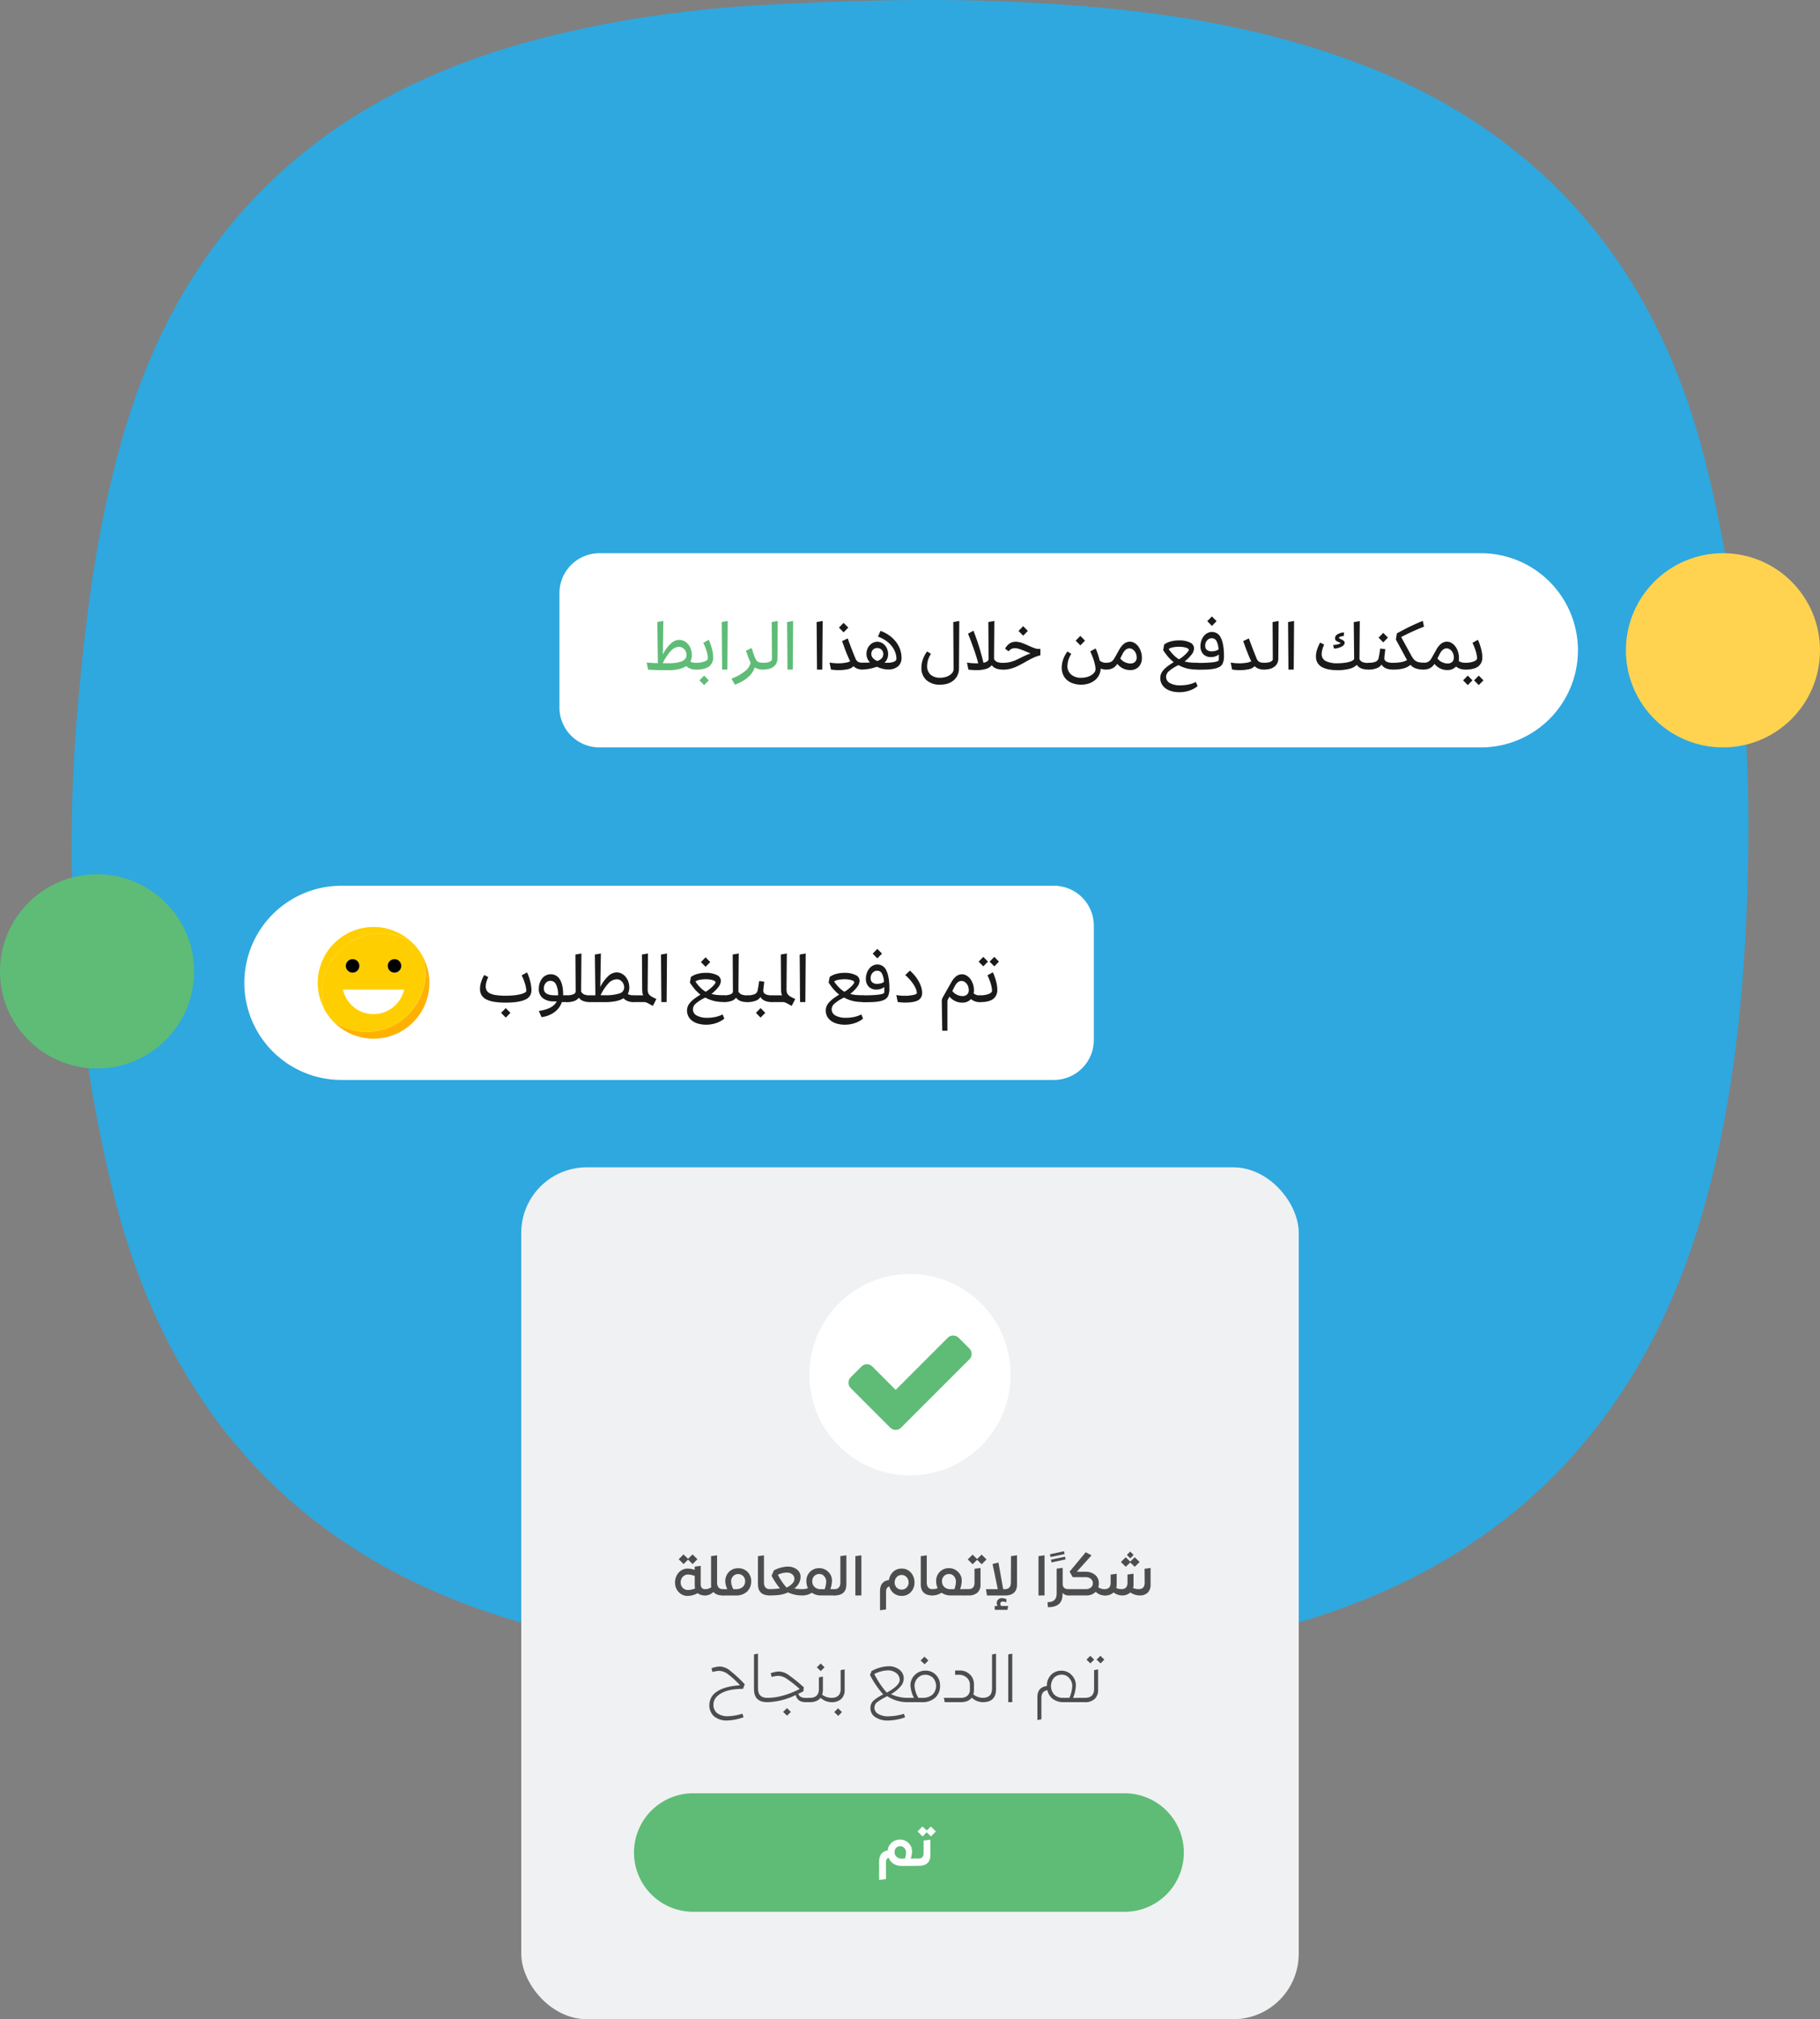 <svg xmlns="http://www.w3.org/2000/svg" viewBox="0 0 907.66 1006.51"><rect x="0" y="0" width="907.66" height="1006.51" fill="#808080" stroke="none"/><defs><style>.cls-1{fill:#2ea8df;}.cls-2{fill:#fff;}.cls-3{fill:#5ebc76;}.cls-4{fill:#1a1a1a;}.cls-5{fill:#ffd350;}.cls-6{fill:#ffce00;}.cls-7{fill:#ffb100;}.cls-8{fill:#f0f1f2;}.cls-9{fill:#4d4d4d;}</style></defs><g id="Layer_2" data-name="Layer 2"><g id="Layer_1-2" data-name="Layer 1"><path class="cls-1" d="M449,832.16c-61.09-1.42-125.84-5.38-188.69-23.28C150.61,777.66,83.77,704.53,56.57,594.9,36.88,515.51,31.64,434.75,38.7,353.2c4.25-49,10.51-97.75,25.37-144.82,31.26-99,99.13-159.75,198.14-187.17C300.89,10.5,340.56,4.72,380.45,2.51c41-2.28,82.31-3.4,123.33-1.67,59.14,2.5,117.93,9.6,173.88,30.78,92.51,35,148.51,102.62,172.54,197.3,17.46,68.82,23.37,139.06,21.39,210-1.52,54.11-6.62,107.9-21,160.23-33.15,121-113.07,192.47-235.06,217.58C562,827.74,507.52,831.46,449,832.16Z"/><path class="cls-2" d="M298.94,275.76h439.6a48.4,48.4,0,0,1,48.4,48.4v0a48.4,48.4,0,0,1-48.4,48.4H298.94A19.93,19.93,0,0,1,279,352.64V295.69a19.93,19.93,0,0,1,19.93-19.93Z"/><path class="cls-3" d="M322.49,330.27c.93.08,1.83.14,2.72.19s1.85.09,2.88.11l-.27-20.51,3-.52-.26,16.71a19.31,19.31,0,0,1,3.9-5.37,6.32,6.32,0,0,1,4.21-1.92,5.56,5.56,0,0,1,2.52.59,6.4,6.4,0,0,1,2,1.61,8,8,0,0,1,1.35,2.43,8.71,8.71,0,0,1,.49,3,6.2,6.2,0,0,1-3,5.54q-3,1.94-8.72,1.94c-2,0-3.88,0-5.48-.06s-3.13-.11-4.59-.2Zm16.11-7.85a5.81,5.81,0,0,0-4.07,2.1,23.83,23.83,0,0,0-4,6.09h2.85q9,0,9-4.09a4.19,4.19,0,0,0-.3-1.58,4.28,4.28,0,0,0-.83-1.32,3.92,3.92,0,0,0-1.22-.88A3.45,3.45,0,0,0,338.6,322.42Zm8.49,11.35a7.2,7.2,0,0,1-3.71-.89,4.51,4.51,0,0,1-2.07-2.5l1.95-2.36a1.93,1.93,0,0,0,1,1.74,5.31,5.31,0,0,0,2.83.62l.61.38v2.63Z"/><path class="cls-3" d="M346.49,333.39v-2.63l.6-.38a11.77,11.77,0,0,0,4.29-.65q1.65-.66,1.65-1.56a9.62,9.62,0,0,0-.17-1.65,16.78,16.78,0,0,0-.49-2c-.21-.69-.46-1.38-.73-2.08s-.58-1.37-.9-2l2.7-1.51a17,17,0,0,1,.85,2c.26.74.5,1.49.71,2.27a20.14,20.14,0,0,1,.49,2.27,13.68,13.68,0,0,1,.17,2,5.49,5.49,0,0,1-2.11,4.79q-2.1,1.53-6.46,1.53Zm4.66,8.11-2.33-2.36,2.33-2.37,2.33,2.37Z"/><path class="cls-3" d="M360.13,333.77l-.19-23.71,3-.52-.19,24.23Z"/><path class="cls-3" d="M380.56,333.77a7.38,7.38,0,0,1-4.17-1.09,10.86,10.86,0,0,1-3.38,4.94,20.31,20.31,0,0,1-6.5,3.66l-1.72-3a23.9,23.9,0,0,0,6.64-3.64,7.52,7.52,0,0,0,2.93-4.32,22.28,22.28,0,0,1-1.07-2.41c-.36-.95-.78-2.14-1.25-3.57l2.81-1.31c.3.93.61,1.85.92,2.78s.56,1.59.74,2a6.78,6.78,0,0,0,.63,1.24,3,3,0,0,0,.79.79,2.78,2.78,0,0,0,1.09.41,8.61,8.61,0,0,0,1.54.11l.6.38v2.63Z"/><path class="cls-3" d="M380,333.39v-2.63l.6-.38a14,14,0,0,0,1.58-.09,6.1,6.1,0,0,0,1.41-.32,2.85,2.85,0,0,0,1-.6,1.18,1.18,0,0,0,.4-.9l-.12-18.41,3-.52-.15,18.63a5.17,5.17,0,0,1-.62,2.65,5,5,0,0,1-1.61,1.72,6.6,6.6,0,0,1-2.26.94,11.8,11.8,0,0,1-2.61.29Z"/><path class="cls-3" d="M392.73,333.77l-.19-23.71,3-.52-.19,24.23Z"/><path class="cls-4" d="M407.46,333.77l-.19-23.71,3-.52-.19,24.23Z"/><path class="cls-4" d="M430.33,333.77a7.58,7.58,0,0,1-2.68-.42,5.4,5.4,0,0,1-2-1.28,5.26,5.26,0,0,1-2.74,1.49,20.53,20.53,0,0,1-4.88.47c-.53,0-1.13,0-1.82-.08s-1.29-.11-1.79-.18l-.71-3.5a18.18,18.18,0,0,0,2.12.28c.77.07,1.5.1,2.2.1a20.29,20.29,0,0,0,3.49-.27,8.2,8.2,0,0,0,2.48-.75c-.27-.5-.55-1.06-.82-1.69s-.58-1.34-.91-2.14-.67-1.71-1.05-2.74-.8-2.19-1.27-3.49l2.81-1.36c1.3,3.64,2.6,7,3.87,10a3.36,3.36,0,0,0,1.3,1.69,4.87,4.87,0,0,0,2.38.45l.6.38v2.63Zm-9.61-18.56-2.33-2.37,2.33-2.36,2.33,2.36Z"/><path class="cls-4" d="M442.92,326a5.75,5.75,0,0,1-1.84,4.36l.82,0c.28,0,.57,0,.87,0a7.79,7.79,0,0,0,3.08-.52c.8-.35,1.2-.82,1.2-1.39a9.4,9.4,0,0,0-.66-3.48,11.67,11.67,0,0,0-1.86-3.13,13.39,13.39,0,0,0-2.91-2.62,16.76,16.76,0,0,0-3.77-1.86l1.27-2.89a17.5,17.5,0,0,1,4.34,2.26,16.22,16.22,0,0,1,3.31,3.13,13.62,13.62,0,0,1,2.1,3.8,12.37,12.37,0,0,1,.73,4.22,5.37,5.37,0,0,1-1.76,4.3,7.34,7.34,0,0,1-5,1.53,11.47,11.47,0,0,1-2.74-.36,15.44,15.44,0,0,1-2.78-1,24.56,24.56,0,0,1-3.57,1,18.5,18.5,0,0,1-3.46.36l-.6-.38v-2.63l.6-.38c.65,0,1.28,0,1.88,0s1.18-.07,1.73-.12a5.76,5.76,0,0,1-1.77-4.24,6.56,6.56,0,0,1,.42-2.37,6,6,0,0,1,1.14-1.91,5.4,5.4,0,0,1,1.71-1.3,4.95,4.95,0,0,1,4.21,0,5.4,5.4,0,0,1,1.71,1.3,5.91,5.91,0,0,1,1.14,1.93A6.57,6.57,0,0,1,442.92,326Zm-8.38,0a2.86,2.86,0,0,0,.79,2,6.16,6.16,0,0,0,2.18,1.49q3-1.06,3-3.46a3,3,0,0,0-.86-2.16,3.08,3.08,0,0,0-4.29,0A3,3,0,0,0,434.54,326Z"/><path class="cls-4" d="M475.41,310.06l3-.52-.15,23.59a8.07,8.07,0,0,1-.68,3.34,7.33,7.33,0,0,1-1.9,2.57,8.48,8.48,0,0,1-2.93,1.66,12,12,0,0,1-3.81.58A9.8,9.8,0,0,1,462,339a8,8,0,0,1-2.48-6.23,12.4,12.4,0,0,1,.75-4.15,14.07,14.07,0,0,1,2.1-3.89l1.92,1.2a11.22,11.22,0,0,0-1.92,6,5.57,5.57,0,0,0,1.71,4.36,6.9,6.9,0,0,0,4.79,1.54,9.52,9.52,0,0,0,2.61-.34,7.46,7.46,0,0,0,2.12-.92,5,5,0,0,0,1.43-1.35,2.9,2.9,0,0,0,.53-1.67Z"/><path class="cls-4" d="M500.24,333.77a9.62,9.62,0,0,1-3.48-.55,4.82,4.82,0,0,1-2.16-1.63,5.68,5.68,0,0,1-2.81,1.82,14.76,14.76,0,0,1-4.55.62c-.8,0-1.56,0-2.29-.06s-1.39-.11-2-.2l-.71-3.5a19.36,19.36,0,0,0,2.23.28c.81.07,1.72.1,2.72.1h.68q-1-3.79-2.37-7.55c-.87-2.51-1.79-4.91-2.74-7.22l2.71-1.5c.9,2.26,1.77,4.73,2.63,7.42s1.64,5.55,2.36,8.58c1.7-.35,2.56-1,2.56-1.91l-.12-18.41,3-.52-.15,19a3.22,3.22,0,0,0,1.6,1.46,7.81,7.81,0,0,0,2.91.41l.6.38v2.63Z"/><path class="cls-4" d="M509.52,327.63c.87-.43,1.67-.8,2.38-1.11a18.21,18.21,0,0,1,2.05-.77l-1.92-.83c-.82-.34-1.54-.64-2.14-.87s-1.12-.42-1.58-.56a9.52,9.52,0,0,0-1.2-.3,6,6,0,0,0-1-.09,3.52,3.52,0,0,0-1.64.34,5.67,5.67,0,0,0-1.48,1.23l-1.73-1.35a7.14,7.14,0,0,1,2.31-2.61,5.68,5.68,0,0,1,3.06-.81,7.55,7.55,0,0,1,1.15.1,10.26,10.26,0,0,1,1.3.3c.47.14,1,.33,1.63.58s1.33.56,2.16.94c.68.3,1.27.56,1.78.77s1,.39,1.37.53a7.63,7.63,0,0,0,1.09.28,6.46,6.46,0,0,0,1,.07h.75v3.16c-.57.15-1.14.32-1.69.51a15.55,15.55,0,0,0-1.73.69c-.6.28-1.25.6-2,1s-1.52.81-2.42,1.33c-1.2.68-2.29,1.25-3.25,1.73a21.23,21.23,0,0,1-2.7,1.13,17.19,17.19,0,0,1-2.43.6,15.66,15.66,0,0,1-2.4.19l-.6-.38v-2.63l.6-.38a14.8,14.8,0,0,0,2.12-.15,14.22,14.22,0,0,0,2.12-.47,18.62,18.62,0,0,0,2.33-.85C507.64,328.56,508.54,328.13,509.52,327.63Zm.75-10.77-2.33-2.36,2.33-2.37,2.33,2.37Z"/><path class="cls-4" d="M546.4,323.25a24.3,24.3,0,0,1,1,2.44c.3.88.56,1.75.79,2.63s.41,1.71.54,2.51a12.59,12.59,0,0,1,.21,2.11,7.66,7.66,0,0,1-.73,3.34,8,8,0,0,1-2,2.65,9.62,9.62,0,0,1-3.08,1.73,12,12,0,0,1-3.93.62,12.75,12.75,0,0,1-4-.6,9,9,0,0,1-3.08-1.71,7.37,7.37,0,0,1-1.95-2.69,8.76,8.76,0,0,1-.68-3.49,12.17,12.17,0,0,1,.76-4.15,14.07,14.07,0,0,1,2.1-3.89l1.92,1.2a11.22,11.22,0,0,0-1.92,6,5.36,5.36,0,0,0,1.86,4.3,7.4,7.4,0,0,0,5,1.6,10.64,10.64,0,0,0,2.73-.34,8.19,8.19,0,0,0,2.27-.94,5.69,5.69,0,0,0,1.56-1.37,2.64,2.64,0,0,0,.58-1.63,9.56,9.56,0,0,0-.19-1.77c-.12-.67-.3-1.39-.52-2.16s-.5-1.57-.83-2.42-.69-1.69-1.09-2.52Zm-7.62-1.54-2.33-2.37,2.33-2.37,2.33,2.37Zm13.11,12.06a7.21,7.21,0,0,1-3.72-.89,4.59,4.59,0,0,1-2.07-2.5l2-2.36a1.94,1.94,0,0,0,1,1.74,5.32,5.32,0,0,0,2.84.62l.6.38v2.63Z"/><path class="cls-4" d="M563.57,334a7.88,7.88,0,0,1-3.55-.81,8.28,8.28,0,0,1-2.8-2.27,6.3,6.3,0,0,1-2.29,2.16,6.55,6.55,0,0,1-3,.66l-.6-.38v-2.63l.6-.38a5.75,5.75,0,0,0,1.29-.13,3.2,3.2,0,0,0,1.06-.43,4,4,0,0,0,.88-.79,7.4,7.4,0,0,0,.82-1.24l2.11-3.75a10,10,0,0,1,2.5-3.14,4.67,4.67,0,0,1,2.91-1,4.53,4.53,0,0,1,2.29.64,6.48,6.48,0,0,1,1.9,1.73,9.19,9.19,0,0,1,1.29,2.54,9.35,9.35,0,0,1,.49,3.06,6.27,6.27,0,0,1-1.56,4.52A5.66,5.66,0,0,1,563.57,334Zm-4.88-5.79a6,6,0,0,0,2.19,1.81,6.44,6.44,0,0,0,2.91.71,3.11,3.11,0,0,0,2.26-.79,2.91,2.91,0,0,0,.83-2.22,5.22,5.22,0,0,0-.29-1.72,4.42,4.42,0,0,0-.79-1.45,3.86,3.86,0,0,0-1.16-1,2.91,2.91,0,0,0-1.37-.35q-2,0-3.42,2.74Z"/><path class="cls-4" d="M597.26,342a12.38,12.38,0,0,1-4.07,2.24,15.65,15.65,0,0,1-5,.8,14.16,14.16,0,0,1-3.94-.5,9.45,9.45,0,0,1-3-1.43,6.44,6.44,0,0,1-1.91-2.22,6.18,6.18,0,0,1-.68-2.91,5.6,5.6,0,0,1,.39-2.1,6.83,6.83,0,0,1,1.23-1.92,14,14,0,0,1,2.08-1.89,32.69,32.69,0,0,1,3-2,18.94,18.94,0,0,1-2.8-2.66,28.72,28.72,0,0,1-2.46-3.35l.49-2.78a9.56,9.56,0,0,1,3.19-1.52,15.35,15.35,0,0,1,4.17-.54,11.94,11.94,0,0,1,5.54,1.07,3.21,3.21,0,0,1,2,2.87,5.35,5.35,0,0,1-1.2,3.08,18.2,18.2,0,0,1-3.5,3.46,15.12,15.12,0,0,0,2.9.54c1,.09,2.12.13,3.45.13l.6.38v2.63l-.6.38a22,22,0,0,1-5-.51,17.69,17.69,0,0,1-4.4-1.71,20.61,20.61,0,0,0-4.77,3,3.84,3.84,0,0,0-1.43,2.79,3.49,3.49,0,0,0,1.9,3.16,10.45,10.45,0,0,0,5.31,1.13,18.7,18.7,0,0,0,2.09-.12,17.18,17.18,0,0,0,2.07-.33,16.39,16.39,0,0,0,1.87-.55,10.4,10.4,0,0,0,1.56-.69Zm-14.42-18.48a15.45,15.45,0,0,0,1.07,1.47c.41.5.85,1,1.3,1.44a13.53,13.53,0,0,0,1.39,1.26,10.75,10.75,0,0,0,1.35.94,9.51,9.51,0,0,0,1.61-1.05c.58-.45,1.11-.91,1.6-1.37a11.06,11.06,0,0,0,1.22-1.34,1.88,1.88,0,0,0,.49-.94.78.78,0,0,0-.4-.62,3.58,3.58,0,0,0-1.07-.48,8.67,8.67,0,0,0-1.57-.32,15.38,15.38,0,0,0-4.94.18A4.9,4.9,0,0,0,582.84,323.51Z"/><path class="cls-4" d="M607.86,326.25a5.66,5.66,0,0,1-1.75.94,6.41,6.41,0,0,1-2.12.34,5.15,5.15,0,0,1-3.89-1.45,5.53,5.53,0,0,1-1.41-4,8.42,8.42,0,0,1,.45-2.77,7.59,7.59,0,0,1,1.22-2.25,5.67,5.67,0,0,1,1.82-1.5,4.93,4.93,0,0,1,2.26-.55,4.81,4.81,0,0,1,4.45,3c1,2,1.52,5,1.52,8.86a9.33,9.33,0,0,1-.6,3.78,4,4,0,0,1-2.07,2,7.86,7.86,0,0,1-1.55.55c-.57.13-1.24.25-2,.35s-1.67.17-2.67.21-2.17.06-3.49.06h-.87l-.6-.38v-2.63l.6-.38H598a53.59,53.59,0,0,0,7.36-.37c1.65-.25,2.48-.63,2.48-1.13Zm-3.53-1.58a6.64,6.64,0,0,0,1.89-.26,4.14,4.14,0,0,0,1.49-.71,10.45,10.45,0,0,0-1.07-4.25,2.57,2.57,0,0,0-2.31-1.31,3,3,0,0,0-2.33,1.07,3.86,3.86,0,0,0-.94,2.65,2.6,2.6,0,0,0,.84,2.1A3.65,3.65,0,0,0,604.33,324.67ZM604.4,312l-2.33-2.37,2.33-2.36,2.33,2.36Z"/><path class="cls-4" d="M630.39,333.77a7.58,7.58,0,0,1-2.68-.42,5.28,5.28,0,0,1-2-1.28,5.3,5.3,0,0,1-2.74,1.49,20.68,20.68,0,0,1-4.89.47c-.52,0-1.13,0-1.82-.08s-1.28-.11-1.79-.18l-.71-3.5a18.18,18.18,0,0,0,2.12.28c.77.07,1.5.1,2.2.1a20.29,20.29,0,0,0,3.49-.27,8.2,8.2,0,0,0,2.48-.75c-.27-.5-.55-1.06-.82-1.69s-.58-1.34-.9-2.14-.68-1.71-1.06-2.74-.8-2.19-1.27-3.49l2.81-1.36q2,5.46,3.87,10a3.41,3.41,0,0,0,1.3,1.69,4.87,4.87,0,0,0,2.38.45l.61.38v2.63Z"/><path class="cls-4" d="M629.79,333.39v-2.63l.6-.38a13.82,13.82,0,0,0,1.58-.09,6.1,6.1,0,0,0,1.41-.32,3,3,0,0,0,1-.6,1.2,1.2,0,0,0,.39-.9l-.11-18.41,3-.52-.15,18.63a5.17,5.17,0,0,1-.62,2.65,5,5,0,0,1-1.61,1.72,6.6,6.6,0,0,1-2.26.94,11.66,11.66,0,0,1-2.61.29Z"/><path class="cls-4" d="M642.56,333.77l-.18-23.71,3-.52-.18,24.23Z"/><path class="cls-4" d="M682.46,333.77q-4.32,0-5.75-2.37a8.27,8.27,0,0,1-3.81,2,22.72,22.72,0,0,1-5.77.66q-10.86,0-10.85-6.88a11.34,11.34,0,0,1,.56-3.36,17,17,0,0,1,1.54-3.51l2,1a15.45,15.45,0,0,0-.92,2.51,8.77,8.77,0,0,0-.32,2.18,3.77,3.77,0,0,0,2,3.5,12.57,12.57,0,0,0,6,1.12,24.19,24.19,0,0,0,3.14-.19,17.58,17.58,0,0,0,2.61-.5,6.69,6.69,0,0,0,1.78-.75c.44-.29.66-.59.66-.89l-.19-18.18,3-.52-.15,19a3.22,3.22,0,0,0,1.6,1.46,7.81,7.81,0,0,0,2.91.41l.6.38v2.63Zm-17.62-12.25c.48,0,.94-.08,1.39-.15s.85-.16,1.18-.25a3.75,3.75,0,0,0,.81-.28c.2-.1.3-.18.3-.26s0-.11-.13-.17a6.15,6.15,0,0,0-.77-.36l-.53-.22a2.4,2.4,0,0,1-1-.71,1.77,1.77,0,0,1-.3-1.06,2.29,2.29,0,0,1,1.28-1.89,6.58,6.58,0,0,1,3.23-.92l-.15,1.8a5.71,5.71,0,0,0-1.77.34c-.42.17-.64.35-.64.52s.32.38.94.68l.6.3q1.32.6,1.32,1.5,0,1.1-1.47,1.92a9.19,9.19,0,0,1-3.83,1Z"/><path class="cls-4" d="M694.85,333.77q-4.4,0-5.86-2.52a4.81,4.81,0,0,1-2.46,1.86,11.27,11.27,0,0,1-4.07.66l-.6-.38v-2.63l.6-.38a8.78,8.78,0,0,0,3.62-.56,2.61,2.61,0,0,0,1.49-1.88c0-.27.11-.62.18-1s.15-.83.23-1.26.14-.85.19-1.28.1-.8.15-1.12l2.55.3c-.12,1.05-.24,2-.34,2.89s-.15,1.42-.15,1.62q0,2.32,4.47,2.32l.6.38v2.63Zm-5-13.57-2.33-2.36,2.33-2.37,2.33,2.37Z"/><path class="cls-4" d="M710.07,333.77a12.3,12.3,0,0,1-3.89-.53,6.8,6.8,0,0,1-2.8-1.84q-2.45,2.37-8.53,2.37l-.6-.38v-2.63l.6-.38A20.52,20.52,0,0,0,699,330a8.28,8.28,0,0,0,2.71-1l-.34-.6-5.22-9.59.49-3.08q3.2-1.79,6.46-3.37t6.46-2.88l.6,2.89-2.72,1.11-2.65,1.15q-1.35.6-2.82,1.32l-3.19,1.58,5.07,9.29a11.24,11.24,0,0,0,1.13,1.69,4.46,4.46,0,0,0,1.27,1.08,5.38,5.38,0,0,0,1.64.56,11.63,11.63,0,0,0,2.2.17l.6.38v2.63Z"/><path class="cls-4" d="M721.75,334a7.88,7.88,0,0,1-3.55-.81,8.28,8.28,0,0,1-2.8-2.27,6.38,6.38,0,0,1-2.29,2.16,6.55,6.55,0,0,1-3,.66l-.61-.38v-2.63l.61-.38a5.75,5.75,0,0,0,1.29-.13,3.06,3.06,0,0,0,1-.43,3.83,3.83,0,0,0,.89-.79,7.4,7.4,0,0,0,.82-1.24l2.11-3.75a10.17,10.17,0,0,1,2.49-3.14,4.71,4.71,0,0,1,2.91-1,4.54,4.54,0,0,1,2.3.64,6.44,6.44,0,0,1,1.89,1.73,9.21,9.21,0,0,1,1.3,2.54,9.62,9.62,0,0,1,.49,3.06,6.27,6.27,0,0,1-1.56,4.52A5.66,5.66,0,0,1,721.75,334Zm-4.89-5.79a6,6,0,0,0,2.2,1.81,6.44,6.44,0,0,0,2.91.71,3.13,3.13,0,0,0,2.26-.79,2.91,2.91,0,0,0,.82-2.22,5.21,5.21,0,0,0-.28-1.72,4.61,4.61,0,0,0-.79-1.45,4,4,0,0,0-1.16-1,2.94,2.94,0,0,0-1.37-.35c-1.36,0-2.49.91-3.42,2.74Zm13.87,5.53a7.21,7.21,0,0,1-3.72-.89,4.55,4.55,0,0,1-2.07-2.5l1.95-2.36a2,2,0,0,0,1,1.74,5.32,5.32,0,0,0,2.84.62l.6.38v2.63Z"/><path class="cls-4" d="M732,341.5l-2.33-2.36,2.33-2.37,2.33,2.37Zm-1.91-8.11v-2.63l.6-.38a11.71,11.71,0,0,0,4.28-.65q1.65-.66,1.65-1.56a9.62,9.62,0,0,0-.17-1.65,15,15,0,0,0-.49-2c-.21-.69-.45-1.38-.73-2.08a20.26,20.26,0,0,0-.9-2l2.7-1.51a15.48,15.48,0,0,1,.85,2c.26.74.5,1.49.71,2.27a20.14,20.14,0,0,1,.49,2.27,13.68,13.68,0,0,1,.17,2,5.51,5.51,0,0,1-2.1,4.79q-2.12,1.53-6.46,1.53Zm7.39,8.11-2.32-2.36,2.32-2.37,2.33,2.37Z"/><circle class="cls-5" cx="859.26" cy="324.16" r="48.4"/><path class="cls-2" d="M170.26,441.51H525.58a19.93,19.93,0,0,1,19.93,19.93v56.95a19.93,19.93,0,0,1-19.93,19.93H170.26a48.4,48.4,0,0,1-48.4-48.4v0a48.4,48.4,0,0,1,48.4-48.4Z"/><path class="cls-4" d="M262.82,484.71a12.63,12.63,0,0,1,.88,2.05c.27.76.5,1.54.7,2.32a21.93,21.93,0,0,1,.47,2.39,16.43,16.43,0,0,1,.17,2.22,4.85,4.85,0,0,1-3.12,4.6q-3.12,1.48-9.69,1.48a36.93,36.93,0,0,1-5.77-.39,13.2,13.2,0,0,1-4-1.24,5.79,5.79,0,0,1-2.33-2.14,6.11,6.11,0,0,1-.75-3.1,11.56,11.56,0,0,1,.56-3.36,16.91,16.91,0,0,1,1.55-3.52l2,1a15.89,15.89,0,0,0-.92,2.52,8.21,8.21,0,0,0-.32,2.18,4,4,0,0,0,.54,2.12,3.86,3.86,0,0,0,1.75,1.43,11.29,11.29,0,0,0,3.1.8,33.18,33.18,0,0,0,4.6.27c1.4,0,2.72-.07,4-.19a23.39,23.39,0,0,0,3.23-.53,9.35,9.35,0,0,0,2.18-.77c.54-.29.81-.59.81-.92a9.82,9.82,0,0,0-.17-1.65,16.64,16.64,0,0,0-.49-2c-.21-.69-.46-1.39-.73-2.09s-.58-1.36-.9-2Zm-10.59,22.54-2.33-2.37,2.33-2.37,2.33,2.37Z"/><path class="cls-4" d="M282.69,499.51h-2.48a10.36,10.36,0,0,1-3.68,5,13.56,13.56,0,0,1-6.46,2.5l-1.35-3.08c4.73-.67,7.71-2.27,8.94-4.77h-1.32a8.76,8.76,0,0,1-5.63-1.61,5.61,5.61,0,0,1-2-4.62,9.08,9.08,0,0,1,.45-2.92,7.52,7.52,0,0,1,1.24-2.31,5.64,5.64,0,0,1,1.88-1.52,5.21,5.21,0,0,1,2.36-.54,5.12,5.12,0,0,1,4.57,2.59q1.63,2.6,1.63,7.51v.38h1.84l.6.37v2.63Zm-11.46-6.65c0,2.18,1.85,3.27,5.53,3.27h1.57a11.56,11.56,0,0,0-1-5.37,3.08,3.08,0,0,0-2.8-1.84,3,3,0,0,0-2.38,1.09A4.21,4.21,0,0,0,271.23,492.86Z"/><path class="cls-4" d="M294.3,499.51a9.41,9.41,0,0,1-3.48-.55,4.75,4.75,0,0,1-2.16-1.63A4.9,4.9,0,0,1,286.3,499a10.66,10.66,0,0,1-3.61.55l-.6-.38V496.5l.6-.37a8.22,8.22,0,0,0,3.23-.51q1.17-.51,1.17-1.41l-.12-18.4,3-.53-.15,19a3.22,3.22,0,0,0,1.6,1.46,7.78,7.78,0,0,0,2.91.42l.6.37v2.63Z"/><path class="cls-4" d="M294.3,499.51l-.6-.38V496.5l.6-.37h2.63l-.26-20.32,3-.53L299.37,492a19,19,0,0,1,3.91-5.38,6.31,6.31,0,0,1,4.2-1.91,5.55,5.55,0,0,1,2.52.58,6.33,6.33,0,0,1,2,1.62,7.69,7.69,0,0,1,1.35,2.42,8.77,8.77,0,0,1,.49,3q0,7.2-12.32,7.21Zm13.15-11.35a5.78,5.78,0,0,0-4,2,23.29,23.29,0,0,0-3.93,5.92h2.07a22,22,0,0,0,7.42-.9,3.09,3.09,0,0,0,2.27-3,4.23,4.23,0,0,0-.3-1.58,4.12,4.12,0,0,0-.83-1.31,3.84,3.84,0,0,0-1.22-.89A3.43,3.43,0,0,0,307.45,488.16Zm8.49,11.35a7.31,7.31,0,0,1-3.72-.88,4.55,4.55,0,0,1-2.07-2.5l2-2.37a2,2,0,0,0,1,1.75,5.42,5.42,0,0,0,2.84.62l.6.37v2.63Z"/><path class="cls-4" d="M323,500c-.2-.1-.39-.18-.58-.26a3.78,3.78,0,0,0-.6-.17,4.88,4.88,0,0,0-.71-.07c-.27,0-.59,0-1,0h-4.25l-.6-.38V496.5l.6-.37h4.89a5.38,5.38,0,0,1-.4-1.52,20.35,20.35,0,0,1-.09-2.09l-.11-16.71,3-.53L323,493.05a7,7,0,0,0,.14,1.48,2.67,2.67,0,0,0,.5,1.11,4.14,4.14,0,0,0,1,.92,12.75,12.75,0,0,0,1.67.92l1.05.49-1.77,3.45Z"/><path class="cls-4" d="M329.83,499.51l-.18-23.7,3-.53-.19,24.23Z"/><path class="cls-4" d="M361.24,507.74a12.51,12.51,0,0,1-4.08,2.23,15.38,15.38,0,0,1-5,.81,14.19,14.19,0,0,1-3.94-.51,9.24,9.24,0,0,1-3-1.43,6.5,6.5,0,0,1-1.91-2.21,6.24,6.24,0,0,1-.68-2.91,5.43,5.43,0,0,1,.4-2.11,6.61,6.61,0,0,1,1.22-1.91,14,14,0,0,1,2.08-1.9,32.06,32.06,0,0,1,3-2,20.09,20.09,0,0,1-2.8-2.67,29.45,29.45,0,0,1-2.46-3.34l.49-2.78a9.46,9.46,0,0,1,3.19-1.52,15,15,0,0,1,4.17-.55,12.07,12.07,0,0,1,5.54,1.07,3.22,3.22,0,0,1,2.05,2.88,5.38,5.38,0,0,1-1.2,3.08,18.39,18.39,0,0,1-3.49,3.45,15,15,0,0,0,2.89.55c1,.08,2.13.13,3.45.13l.61.37v2.63l-.61.38a22,22,0,0,1-5-.51,17.84,17.84,0,0,1-4.4-1.71,21,21,0,0,0-4.77,3,3.84,3.84,0,0,0-1.42,2.8,3.5,3.5,0,0,0,1.89,3.15,10.49,10.49,0,0,0,5.32,1.13c.67,0,1.37,0,2.08-.11a19,19,0,0,0,2.07-.34,14.74,14.74,0,0,0,1.88-.55,10.73,10.73,0,0,0,1.55-.69Zm-14.43-18.49a14.28,14.28,0,0,0,1.07,1.47c.42.5.85,1,1.3,1.45a13.41,13.41,0,0,0,1.39,1.25,11.53,11.53,0,0,0,1.35.94,10,10,0,0,0,1.62-1.05c.57-.45,1.1-.91,1.59-1.37a11,11,0,0,0,1.22-1.33,1.92,1.92,0,0,0,.49-.94.78.78,0,0,0-.39-.62,3.83,3.83,0,0,0-1.07-.49,8.79,8.79,0,0,0-1.58-.32,15.89,15.89,0,0,0-4.94.19A4.91,4.91,0,0,0,346.81,489.25Zm5.07-7.32-2.33-2.37,2.33-2.36,2.33,2.36Z"/><path class="cls-4" d="M372.73,499.51a9.31,9.31,0,0,1-3.47-.55,4.65,4.65,0,0,1-2.16-1.63,4.88,4.88,0,0,1-2.37,1.63,10.66,10.66,0,0,1-3.61.55l-.6-.38V496.5l.6-.37a8.22,8.22,0,0,0,3.23-.51q1.17-.51,1.17-1.41l-.11-18.4,3-.53-.15,19a3.26,3.26,0,0,0,1.6,1.46,7.78,7.78,0,0,0,2.91.42l.6.37v2.63Z"/><path class="cls-4" d="M385.13,499.51c-2.93,0-4.89-.84-5.86-2.52a4.81,4.81,0,0,1-2.46,1.86,11.33,11.33,0,0,1-4.08.66l-.6-.38V496.5l.6-.37a8.78,8.78,0,0,0,3.63-.57,2.62,2.62,0,0,0,1.48-1.87c.05-.28.11-.62.19-1s.15-.83.22-1.25.14-.86.19-1.28.1-.8.15-1.13l2.55.3-.33,2.89q-.15,1.32-.15,1.62,0,2.32,4.47,2.33l.6.37v2.63Zm-5.83,7.74L377,504.88l2.32-2.37,2.33,2.37Z"/><path class="cls-4" d="M392.23,500l-.59-.26a3.5,3.5,0,0,0-.6-.17,4.88,4.88,0,0,0-.71-.07c-.26,0-.58,0-1,0h-4.24l-.6-.38V496.5l.6-.37H390a5.06,5.06,0,0,1-.39-1.52,17.59,17.59,0,0,1-.1-2.09l-.11-16.71,3-.53-.15,17.77a7.08,7.08,0,0,0,.13,1.48,2.67,2.67,0,0,0,.5,1.11,4.14,4.14,0,0,0,1,.92,12.75,12.75,0,0,0,1.67.92l1.05.49-1.77,3.45Z"/><path class="cls-4" d="M399,499.51l-.18-23.7,3-.53-.18,24.23Z"/><path class="cls-4" d="M430.43,507.74a12.51,12.51,0,0,1-4.08,2.23,15.38,15.38,0,0,1-5,.81,14.19,14.19,0,0,1-3.94-.51,9.24,9.24,0,0,1-3-1.43,6.5,6.5,0,0,1-1.91-2.21,6.24,6.24,0,0,1-.68-2.91,5.43,5.43,0,0,1,.4-2.11,6.61,6.61,0,0,1,1.22-1.91,14,14,0,0,1,2.08-1.9,32.06,32.06,0,0,1,3-2,20.09,20.09,0,0,1-2.8-2.67,29.45,29.45,0,0,1-2.46-3.34l.49-2.78a9.46,9.46,0,0,1,3.19-1.52,15,15,0,0,1,4.17-.55,12.07,12.07,0,0,1,5.54,1.07,3.22,3.22,0,0,1,2.05,2.88,5.38,5.38,0,0,1-1.2,3.08,18.39,18.39,0,0,1-3.49,3.45,15,15,0,0,0,2.89.55c1,.08,2.13.13,3.45.13l.61.37v2.63l-.61.38a22,22,0,0,1-5-.51,17.84,17.84,0,0,1-4.4-1.71,21,21,0,0,0-4.77,3,3.84,3.84,0,0,0-1.42,2.8,3.5,3.5,0,0,0,1.89,3.15,10.49,10.49,0,0,0,5.32,1.13c.67,0,1.37,0,2.08-.11a19,19,0,0,0,2.07-.34,14.74,14.74,0,0,0,1.88-.55,10.87,10.87,0,0,0,1.56-.69ZM416,489.25a14.28,14.28,0,0,0,1.07,1.47c.42.5.85,1,1.3,1.45a13.41,13.41,0,0,0,1.39,1.25,11.53,11.53,0,0,0,1.35.94,10,10,0,0,0,1.62-1.05c.57-.45,1.1-.91,1.59-1.37a11,11,0,0,0,1.22-1.33,1.92,1.92,0,0,0,.49-.94.78.78,0,0,0-.39-.62,3.7,3.7,0,0,0-1.07-.49,8.79,8.79,0,0,0-1.58-.32,15.89,15.89,0,0,0-4.94.19A4.91,4.91,0,0,0,416,489.25Z"/><path class="cls-4" d="M441,492a5.75,5.75,0,0,1-1.75.94,6.68,6.68,0,0,1-2.12.33,5.2,5.2,0,0,1-3.89-1.44,5.55,5.55,0,0,1-1.41-4,8.08,8.08,0,0,1,.46-2.76,7.31,7.31,0,0,1,1.22-2.26,5.69,5.69,0,0,1,1.82-1.5,4.85,4.85,0,0,1,2.25-.54,4.8,4.8,0,0,1,4.45,3c1,2,1.52,5,1.52,8.87a9.27,9.27,0,0,1-.6,3.77,4,4,0,0,1-2.06,2,8.2,8.2,0,0,1-1.56.55,17.69,17.69,0,0,1-2,.36c-.78.1-1.67.17-2.67.2s-2.16.06-3.49.06h-.87l-.6-.38V496.5l.6-.37h.87a53.15,53.15,0,0,0,7.36-.38c1.65-.25,2.48-.62,2.48-1.12Zm-3.53-1.58a7.14,7.14,0,0,0,1.9-.26,4.35,4.35,0,0,0,1.48-.72,10.23,10.23,0,0,0-1.07-4.24,2.56,2.56,0,0,0-2.31-1.32,3,3,0,0,0-2.33,1.07,3.87,3.87,0,0,0-.94,2.65,2.56,2.56,0,0,0,.85,2.1A3.62,3.62,0,0,0,437.49,490.42Zm.07-12.7-2.32-2.36,2.32-2.37,2.33,2.37Z"/><path class="cls-4" d="M447,496c.65.12,1.35.21,2.12.28s1.49.09,2.19.09,1.49,0,2.2-.11,1.35-.17,1.9-.28a5.81,5.81,0,0,0,1.33-.42c.34-.16.51-.32.51-.47a5.63,5.63,0,0,0-.43-2,13.62,13.62,0,0,0-1.2-2.33,22.14,22.14,0,0,0-1.84-2.42,26.63,26.63,0,0,0-2.32-2.31l2.33-2.22a23,23,0,0,1,2.52,2.63,19.71,19.71,0,0,1,1.92,2.84,15.63,15.63,0,0,1,1.22,2.87,9.81,9.81,0,0,1,.43,2.75,4,4,0,0,1-2,3.72q-2,1.13-6.56,1.12c-.52,0-1.13,0-1.82-.07s-1.28-.12-1.78-.19Z"/><path class="cls-4" d="M488.8,499.51a6.45,6.45,0,0,1-4.55-1.5,5.57,5.57,0,0,1-4.43,1.76,7.92,7.92,0,0,1-3.51-.79,8.11,8.11,0,0,1-2.8-2.21l-.86,1.65a1.67,1.67,0,0,0-.15.68l0,14.68h-2.59l-.23-14.72a4,4,0,0,1,.13-1,6.85,6.85,0,0,1,.47-1.09l4.06-7.17a10,10,0,0,1,2.52-3.14,4.68,4.68,0,0,1,2.89-1,4.43,4.43,0,0,1,2.29.64,6.32,6.32,0,0,1,1.9,1.72,9.06,9.06,0,0,1,1.29,2.54,9.35,9.35,0,0,1,.49,3.06,7.05,7.05,0,0,1-.15,1.58,4.55,4.55,0,0,0,3.27.94l.6.37v2.63ZM474.94,494a6,6,0,0,0,2.2,1.8,6.31,6.31,0,0,0,2.91.71,3.1,3.1,0,0,0,2.25-.79,2.9,2.9,0,0,0,.83-2.21,5.55,5.55,0,0,0-.28-1.73,4.72,4.72,0,0,0-.79-1.45,4,4,0,0,0-1.17-1,2.81,2.81,0,0,0-1.37-.36c-1.35,0-2.49.92-3.42,2.74Z"/><path class="cls-4" d="M490.38,481.7l-2.33-2.36,2.33-2.37,2.33,2.37Zm-2.18,17.43V496.5l.6-.37a11.69,11.69,0,0,0,4.28-.66q1.65-.66,1.65-1.56a9.7,9.7,0,0,0-.16-1.65,18.85,18.85,0,0,0-.49-2c-.22-.69-.46-1.39-.74-2.09a19.05,19.05,0,0,0-.9-2l2.71-1.5a15.34,15.34,0,0,1,.84,2c.27.74.5,1.5.72,2.27a22.79,22.79,0,0,1,.49,2.28,13.33,13.33,0,0,1,.16,2,5.52,5.52,0,0,1-2.1,4.79c-1.4,1-3.56,1.52-6.46,1.52Zm7.66-17.43-2.33-2.36,2.33-2.37,2.33,2.37Z"/><circle class="cls-3" cx="48.4" cy="484.2" r="48.4"/><path class="cls-6" d="M212.25,484.84a29.43,29.43,0,0,0-.83-6.94,27.82,27.82,0,0,0-6.24-8.44,29.53,29.53,0,0,0-43.56,33.35,28.12,28.12,0,0,0,5,6.84,29.54,29.54,0,0,0,45.58-24.81Zm-15.51-6.75a3.38,3.38,0,1,1-3.38,3.38A3.37,3.37,0,0,1,196.74,478.09Zm-20.89,0a3.38,3.38,0,1,1-3.38,3.38A3.38,3.38,0,0,1,175.85,478.09Z"/><path class="cls-7" d="M211.42,477.9a29.54,29.54,0,0,1-44.75,31.75,27.84,27.84,0,0,0,44.75-31.75Z"/><path class="cls-6" d="M189,465.32a29.33,29.33,0,0,1,16.19,4.14,27.84,27.84,0,0,0-43.56,33.35A29.53,29.53,0,0,1,189,465.32Z"/><path class="cls-2" d="M186.28,505.52a15.62,15.62,0,0,0,15.23-12.24H171.05A15.63,15.63,0,0,0,186.28,505.52Z"/><circle cx="175.85" cy="481.47" r="3.38"/><circle cx="196.74" cy="481.47" r="3.38"/><rect class="cls-8" x="259.96" y="581.88" width="387.74" height="424.63" rx="32.65"/><circle class="cls-2" cx="453.83" cy="685.25" r="50.18"/><path class="cls-3" d="M483.44,677.58l-28.68,28.68-5.39,5.39a3.84,3.84,0,0,1-2.69,1.11,3.88,3.88,0,0,1-2.7-1.11l-5.39-5.39-14.33-14.34a3.81,3.81,0,0,1,0-5.38l5.38-5.39a3.88,3.88,0,0,1,2.7-1.11,3.84,3.84,0,0,1,2.69,1.11l11.65,11.68,26-26a3.83,3.83,0,0,1,5.39,0l5.39,5.39a3.84,3.84,0,0,1,0,5.38Z"/><path class="cls-9" d="M351.75,792.15q.27,0,.27.24V795a.24.24,0,0,1-.27.27,5.55,5.55,0,0,1-3.82-1.12,10.78,10.78,0,0,1-4.85,1.37,6.06,6.06,0,0,1-4.61-1.92,6.67,6.67,0,0,1-1.81-4.77,7.17,7.17,0,0,1,1.82-4.93,5.91,5.91,0,0,1,4.6-2,9.72,9.72,0,0,1,3.37.66v-1.62l3-.41,0,9a3,3,0,0,0,.55,2A2.25,2.25,0,0,0,351.75,792.15Zm-8.62-14.73-2.22,2.22-2.44-2.42,2.41-2.38,2.25,2.19,2.25-2.19,2.44,2.38-2.41,2.42Zm-.05,15.14a8,8,0,0,0,3.56-.8,10.58,10.58,0,0,1-.16-1.89v-4.31a10.57,10.57,0,0,0-3.26-.71,3.54,3.54,0,0,0-2.71,1.14,4,4,0,0,0-1.05,2.81,3.73,3.73,0,0,0,1,2.66A3.56,3.56,0,0,0,343.08,792.56Z"/><path class="cls-9" d="M360.94,792.39l0,2.64a.24.24,0,0,1-.27.27c-2.29,0-3.91-.58-4.88-1.75a6,6,0,0,1-4.06,1.75c-.19,0-.28-.09-.28-.27v-2.64c0-.16.09-.24.28-.24a4.8,4.8,0,0,0,3-1,8.23,8.23,0,0,1-.11-1.45l0-14,3-.41v13.55q0,3.31,3,3.32C360.84,792.15,360.94,792.23,360.94,792.39Z"/><path class="cls-9" d="M368.23,781.72a6.24,6.24,0,0,1,6.39,6.4,6.82,6.82,0,0,1-2.07,5.26,8,8,0,0,1-5.66,1.92h-6.17c-.19,0-.28-.09-.28-.27v-2.64c0-.16.09-.24.28-.24h2a9.57,9.57,0,0,1-1-3.79,6.55,6.55,0,0,1,1.81-4.81A6.35,6.35,0,0,1,368.23,781.72ZM367,792.15a5,5,0,0,0,3.37-1.06,3.64,3.64,0,0,0,1.23-2.92,3.44,3.44,0,0,0-1-2.54,3.38,3.38,0,0,0-2.51-1,3.33,3.33,0,0,0-2.48,1.07,3.57,3.57,0,0,0-1,2.55,8,8,0,0,0,1.15,3.9Z"/><path class="cls-9" d="M384,795.3q-6,0-6-5.59l0-14,3-.41v13.55q0,3.31,3.05,3.32.27,0,.27.24l0,2.64C384.31,795.21,384.22,795.3,384,795.3Z"/><path class="cls-9" d="M400.41,792.15q.27,0,.27.24V795a.24.24,0,0,1-.27.27,16.33,16.33,0,0,1-7.43-1.51,14.94,14.94,0,0,1-3.91,1.2,33.35,33.35,0,0,1-5,.31q-.27,0-.27-.27v-2.64q0-.24.27-.24a33.12,33.12,0,0,0,4.89-.36,35.8,35.8,0,0,1-4.15-6.28l1.13-2.66a15.53,15.53,0,0,1,6.86-1.92,7.22,7.22,0,0,1,4.63,1.45,4.53,4.53,0,0,1,1.84,3.73,6.64,6.64,0,0,1-.77,3,8.3,8.3,0,0,1-2.36,2.76A27.47,27.47,0,0,0,400.41,792.15Zm-8.09-8.26a10.76,10.76,0,0,0-4.39,1.07,29.87,29.87,0,0,0,4.33,6.39,8.77,8.77,0,0,0,2.86-2,3.48,3.48,0,0,0,1.07-2.25,2.91,2.91,0,0,0-1.05-2.32A4.2,4.2,0,0,0,392.32,783.89Z"/><path class="cls-9" d="M416.07,792.15c.18,0,.28.08.28.24V795a.25.25,0,0,1-.28.27h-6.58a7.7,7.7,0,0,1-4.64-1.34,8.14,8.14,0,0,1-4.36,1.34.24.24,0,0,1-.27-.27v-2.64q0-.24.27-.24a6.18,6.18,0,0,0,2.42-.47,8.25,8.25,0,0,1-.75-3.51,6.29,6.29,0,0,1,1.81-4.62,6.22,6.22,0,0,1,4.61-1.83,6.15,6.15,0,0,1,4.47,1.83,5.8,5.8,0,0,1,1.87,4.32,13.25,13.25,0,0,1-.8,4.28Zm-6.72,0h1.95a12.76,12.76,0,0,0,.74-3.84,3.87,3.87,0,0,0-1-2.6,3,3,0,0,0-2.39-1.11,3.43,3.43,0,0,0-2.56,1,3.62,3.62,0,0,0-1,2.62,3.75,3.75,0,0,0,1.13,2.84A4.21,4.21,0,0,0,409.35,792.15Z"/><path class="cls-9" d="M416.07,795.3a.24.24,0,0,1-.27-.27v-2.64q0-.24.3-.24,3,0,3-3.32l0-13.14,3-.41v14.43Q422.13,795.31,416.07,795.3Z"/><path class="cls-9" d="M426.58,795.3V775.69l3-.41v20Z"/><path class="cls-9" d="M449.67,781.89a5.88,5.88,0,0,1,4.59,2,7.21,7.21,0,0,1,1.81,4.93,6.71,6.71,0,0,1-1.8,4.77,6,6,0,0,1-4.6,1.92,6.19,6.19,0,0,1-3.92-1.3,6.4,6.4,0,0,1-2.22-3.42c-1.1.31-1.65,1.2-1.65,2.66v8.81l-3,.41,0-9.47c0-3.36,1.49-5.23,4.45-5.59a6.94,6.94,0,0,1,2.12-4.12A6,6,0,0,1,449.67,781.89Zm0,10.48a3.27,3.27,0,0,0,2.46-1,3.55,3.55,0,0,0,1-2.54,3.86,3.86,0,0,0-1-2.66,3.16,3.16,0,0,0-2.46-1.1,3.22,3.22,0,0,0-2.49,1.1,3.83,3.83,0,0,0-1,2.66,3.52,3.52,0,0,0,1,2.54A3.33,3.33,0,0,0,449.67,792.37Z"/><path class="cls-9" d="M465.2,795.3q-6,0-6-5.59l0-14,3-.41v13.55q0,3.31,3,3.32c.19,0,.28.08.28.24l0,2.64A.24.24,0,0,1,465.2,795.3Z"/><path class="cls-9" d="M480.78,792.15c.18,0,.28.08.28.24V795a.25.25,0,0,1-.28.27H474.2a7.7,7.7,0,0,1-4.64-1.34,8.14,8.14,0,0,1-4.36,1.34.24.24,0,0,1-.27-.27v-2.64q0-.24.27-.24a6.09,6.09,0,0,0,2.41-.47,8.4,8.4,0,0,1-.74-3.51,6.29,6.29,0,0,1,1.81-4.62,6.22,6.22,0,0,1,4.61-1.83,6.15,6.15,0,0,1,4.47,1.83,5.8,5.8,0,0,1,1.87,4.32,13.25,13.25,0,0,1-.8,4.28Zm-6.72,0H476a12.76,12.76,0,0,0,.74-3.84,3.87,3.87,0,0,0-1-2.6,3,3,0,0,0-2.39-1.11,3.43,3.43,0,0,0-2.56,1,3.62,3.62,0,0,0-1,2.62,3.75,3.75,0,0,0,1.13,2.84A4.21,4.21,0,0,0,474.06,792.15Z"/><path class="cls-9" d="M486,788.94V782l3-.41v8.28a5.17,5.17,0,0,1-1.52,4,6.46,6.46,0,0,1-4.51,1.4h-2.17a.24.24,0,0,1-.27-.27l0-2.64c0-.16.1-.24.28-.24H483Q486,792.15,486,788.94Zm3.54-14,2.44,2.38-2.41,2.42-2.28-2.22-2.22,2.22-2.44-2.42,2.41-2.38,2.25,2.19Z"/><path class="cls-9" d="M504.21,775.69l3-.41v14.43q0,5.6-6.06,5.59h-8.92l-.52-3.15h5.9L495,779.61l2.94-.74,2.36,13.28h.79c2,0,3.05-1.11,3.05-3.32Zm-5.32,23.7a1.71,1.71,0,0,0,.41,1.15h3.51l-.41,1.92h-6.31v-1.92h1.4a2.9,2.9,0,0,1-.39-1.51,2.27,2.27,0,0,1,.73-1.73,2.57,2.57,0,0,1,1.82-.68,5.93,5.93,0,0,1,2.25.52v1.59a5.24,5.24,0,0,0-1.75-.41,1.34,1.34,0,0,0-.92.3A1,1,0,0,0,498.89,799.39Z"/><path class="cls-9" d="M517.92,795.3V775.69l3-.41v20Z"/><path class="cls-9" d="M530.62,773.25l.3,1.4-7,1.48-.3-1.37Zm.52,2.71.28,1.35-7,1.51-.28-1.38Z"/><path class="cls-9" d="M532.9,792.15q.27,0,.27.24V795a.24.24,0,0,1-.27.27,3.59,3.59,0,0,1-3-1.31v.6q0,3.45-1.8,5c-1.19,1-3,1.58-5.47,1.58l-.24-2.5q4.57,0,4.58-4.22l0-12.48,3-.41v8.17C530.06,791.35,531.07,792.15,532.9,792.15Z"/><path class="cls-9" d="M550.78,792.15c.19,0,.28.08.28.24V795c0,.18-.09.27-.28.27a6.08,6.08,0,0,1-4.33-1.81,6.38,6.38,0,0,1-4.86,1.81h-8.66c-.19,0-.28-.09-.28-.27v-2.64c0-.16.09-.24.28-.24h8.53a3.89,3.89,0,0,0,2.56-.78,2.66,2.66,0,0,0,1-2.16A2.75,2.75,0,0,0,544,787a3.79,3.79,0,0,0-2.55-.81H535l-1.59-2.77,8.06-9.68,2.88,1.56L537,783.48h4.28a7.27,7.27,0,0,1,4.88,1.56,5.21,5.21,0,0,1,1.84,4.2,7.56,7.56,0,0,1-.25,2A5.69,5.69,0,0,0,550.78,792.15Z"/><path class="cls-9" d="M570.81,782l3-.41v8.28a5.43,5.43,0,0,1-1.4,4,5.58,5.58,0,0,1-4.14,1.41,8.44,8.44,0,0,1-4.55-1.48,5.94,5.94,0,0,1-4.26,1.48,7,7,0,0,1-4.08-1.5,6.2,6.2,0,0,1-4.56,1.53.24.24,0,0,1-.27-.27v-2.64q0-.24.27-.24,3.08,0,3.08-3.21l0-4.06,3-.41v5.4a6.39,6.39,0,0,1-.22,1.7,6.71,6.71,0,0,0,2.55.55q3.08,0,3.07-3.21l0-4.06,3-.41v5.4a7,7,0,0,1-.22,1.73,7.34,7.34,0,0,0,2.79.55q3,0,3-3.21Zm-7.16-3.15L561.43,781,559,778.62l2.41-2.38,2.25,2.19,2.25-2.19,2.44,2.38L565.93,781Zm1.7-3.74-1.67,1.68L562,775.08l1.65-1.67Z"/><path class="cls-9" d="M363.23,855.48a26.23,26.23,0,0,0,7-1.26l.6,1.76a25,25,0,0,1-8,1.63,10,10,0,0,1-6.66-2,7.19,7.19,0,0,1-2.39-5.8,7.82,7.82,0,0,1,3.75-6.58q3.75-2.64,11.54-3.17a45.48,45.48,0,0,0-6.24-5.69,7.62,7.62,0,0,0-4.24-1.5,16.36,16.36,0,0,0-3.28.56l-.47-1.86a13.22,13.22,0,0,1,4.08-.86,8.44,8.44,0,0,1,4.84,1.79,66.83,66.83,0,0,1,7.66,7.06l-.89,2.29q-7,0-10.88,2.22t-3.84,5.64a5.12,5.12,0,0,0,1.92,4.29A8.72,8.72,0,0,0,363.23,855.48Z"/><path class="cls-9" d="M382.66,848.49q-6.63,0-6.63-6.47V824.68l2-.4v17.44c0,3.08,1.54,4.61,4.61,4.61.22,0,.34.1.34.3v1.56C383,848.39,382.88,848.49,382.66,848.49Z"/><path class="cls-9" d="M403.75,846.33q.33,0,.33.3v1.56q0,.3-.33.3h-1.82c-2.88,0-4.57-1.2-5.07-3.58a34.41,34.41,0,0,1-14.2,3.58q-.33,0-.33-.3v-1.56q0-.3.33-.3,7.5,0,16.15-4.41a57.65,57.65,0,0,0-6.73-5.29,7.77,7.77,0,0,0-4-1.27,13.2,13.2,0,0,0-3.25.56l-.46-1.86a13.07,13.07,0,0,1,4-.86,8.5,8.5,0,0,1,4.5,1.44,80.42,80.42,0,0,1,8,6.42l-.2,2-2.55,1.26c.47,1.37,1.73,2.05,3.78,2.05Zm-13.2,7,1.93-1.89,1.92,1.89-1.89,1.89Z"/><path class="cls-9" d="M414.59,846.33c.23,0,.34.1.34.3v1.56c0,.2-.11.3-.34.3a8.4,8.4,0,0,1-5.37-2.16c-1.12,1.44-3,2.16-5.47,2.16q-.33,0-.33-.3v-1.56q0-.3.33-.3c3.1,0,4.64-1.46,4.64-4.37v-5.84l2-.4v6.6a8.11,8.11,0,0,1-.37,2.42A7.83,7.83,0,0,0,414.59,846.33Zm-3.38-15.25L409.32,833l-1.95-1.89,1.92-1.89Z"/><path class="cls-9" d="M414.59,848.49q-.33,0-.33-.3v-1.56q0-.3.33-.3,4.65,0,4.65-4.37V832.5l2-.36v10.18a6,6,0,0,1-1.69,4.56A7,7,0,0,1,414.59,848.49Zm3.45,6.83-2-1.89,1.92-1.89,1.92,1.89Z"/><path class="cls-9" d="M452.56,846.33q.33,0,.33.3v1.56q0,.3-.33.3a18.18,18.18,0,0,1-10.08-3,38,38,0,0,0-5,2.95,3.62,3.62,0,0,0-1.39,2.79,3.56,3.56,0,0,0,1.89,3.11,9.51,9.51,0,0,0,5.14,1.2,27.71,27.71,0,0,0,7.69-1.26l.57,1.75a26.42,26.42,0,0,1-8.49,1.6,10.93,10.93,0,0,1-6.38-1.69,5.23,5.23,0,0,1-2.41-4.48,4.88,4.88,0,0,1,1.46-3.67,21.14,21.14,0,0,1,4.91-3.16,45.73,45.73,0,0,1-6.6-9.72l.8-1.92a18.58,18.58,0,0,1,8.45-2.42,8.39,8.39,0,0,1,5.44,1.74,5.44,5.44,0,0,1,2.15,4.43,6.19,6.19,0,0,1-1.67,4,17.87,17.87,0,0,1-4.69,3.74A19.26,19.26,0,0,0,452.56,846.33Zm-9.85-13.69a15.73,15.73,0,0,0-6.7,1.82q1.67,3.15,3,5.11a41,41,0,0,0,3.24,4.14q6.42-3.48,6.43-6.3A4.25,4.25,0,0,0,447,834,6.67,6.67,0,0,0,442.71,832.64Z"/><path class="cls-9" d="M461.58,832.77a6.94,6.94,0,0,1,5.16,2.11,7.21,7.21,0,0,1,2.07,5.28,7.87,7.87,0,0,1-2.42,6.12,9.64,9.64,0,0,1-6.73,2.21h-7.1q-.33,0-.33-.3v-1.56q0-.3.33-.3h3.25a15.2,15.2,0,0,1-1.76-6.17,7.11,7.11,0,0,1,2.17-5.23A7.32,7.32,0,0,1,461.58,832.77ZM460,846.33a7.44,7.44,0,0,0,5-1.57,6.07,6.07,0,0,0,.31-8.38,5.23,5.23,0,0,0-3.88-1.55,5,5,0,0,0-3.78,1.65,5.46,5.46,0,0,0-1.56,3.85,13.12,13.12,0,0,0,1.93,6ZM463,827.7l-1.89,1.89-2-1.89,1.93-1.89Z"/><path class="cls-9" d="M490.1,846.33q.33,0,.33.3v1.56q0,.3-.33.3a8.4,8.4,0,0,1-5.51-2.26q-1.62,2.26-5.54,2.26h-7.89l-.46-2.16h8.35a5,5,0,0,0,3.45-1.08,4,4,0,0,0,1.2-3.13v-2.25a4.64,4.64,0,0,0-1.58-3.63,5.67,5.67,0,0,0-3.93-1.41h-1.86V832.7h2.26a7,7,0,0,1,5.07,1.93,6.55,6.55,0,0,1,2.06,4.9v2.79a8,8,0,0,1-.3,2.29A7.9,7.9,0,0,0,490.1,846.33Z"/><path class="cls-9" d="M490.1,848.49c-.22,0-.34-.1-.34-.3v-1.56c0-.2.12-.3.34-.3,3.09,0,4.64-1.53,4.64-4.61v-17l2-.4V842Q496.76,848.49,490.1,848.49Z"/><path class="cls-9" d="M502.83,848.49V824.68l2-.4v24.21Z"/><path class="cls-9" d="M538.54,846.33q.33,0,.33.3v1.56q0,.3-.33.3h-8.06a8.88,8.88,0,0,1-5.34-1.56,7.14,7.14,0,0,1-2.78-4.41q-3,.47-3,3.88V857l-2,.4V846q0-5,4.75-5.57v-.1a7.45,7.45,0,0,1,2-5.39,6.94,6.94,0,0,1,5.24-2.14,6.79,6.79,0,0,1,5.11,2.19,7.18,7.18,0,0,1,2.09,5.11,18.07,18.07,0,0,1-1.4,6.26Zm-8.36,0h3.15a17,17,0,0,0,1.43-5.87,5.87,5.87,0,0,0-1.49-3.94,4.66,4.66,0,0,0-3.65-1.73,5.22,5.22,0,0,0-4,1.56,6.4,6.4,0,0,0,.16,8.37A6,6,0,0,0,530.18,846.33Z"/><path class="cls-9" d="M538.54,848.49q-.33,0-.33-.3v-1.56q0-.3.33-.3H541q4.63,0,4.64-4.37V832.5l2-.36v10.18a6,6,0,0,1-1.7,4.54,6.86,6.86,0,0,1-5,1.63Zm5.24-19.33-1.93-1.89,1.9-1.89,1.92,1.89Zm5.1,0-2-1.89,1.92-1.89,1.92,1.89Z"/><path class="cls-3" d="M561.4,893.9H346.27a29.54,29.54,0,1,0,0,59.07H561.4a29.54,29.54,0,0,0,0-59.07Z"/><path class="cls-2" d="M455.91,926.47c.17,0,.26.07.26.23v3.14a.23.23,0,0,1-.26.26h-6.13a7.75,7.75,0,0,1-4.13-1.05,6,6,0,0,1-2.47-3c-.88.26-1.32,1-1.32,2.26v8.33l-3.43.44,0-8.93c0-3.43,1.42-5.34,4.28-5.74a5.88,5.88,0,0,1,2-3.93A6.19,6.19,0,0,1,448.9,917a5.79,5.79,0,0,1,4.22,1.71,5.62,5.62,0,0,1,1.72,4.13,11.54,11.54,0,0,1-.65,3.64Zm-6.21,0h1.61a11.16,11.16,0,0,0,.55-3.14,3,3,0,0,0-.85-2.13,2.66,2.66,0,0,0-2-.91,2.82,2.82,0,0,0-2.07.8,2.85,2.85,0,0,0-.81,2.11,3.08,3.08,0,0,0,1,2.37A3.7,3.7,0,0,0,449.7,926.47Z"/><path class="cls-2" d="M460.61,923.64v-6.18L464,917v7.77q0,5.3-6,5.29h-2.13a.23.23,0,0,1-.26-.26l0-3.14c0-.16.09-.23.26-.23h2.13C459.77,926.47,460.61,925.52,460.61,923.64Zm3.63-13.19,2.49,2.46-2.46,2.5-2.11-2.08-2.07,2.08-2.5-2.5,2.47-2.46,2.1,2Z"/></g></g></svg>